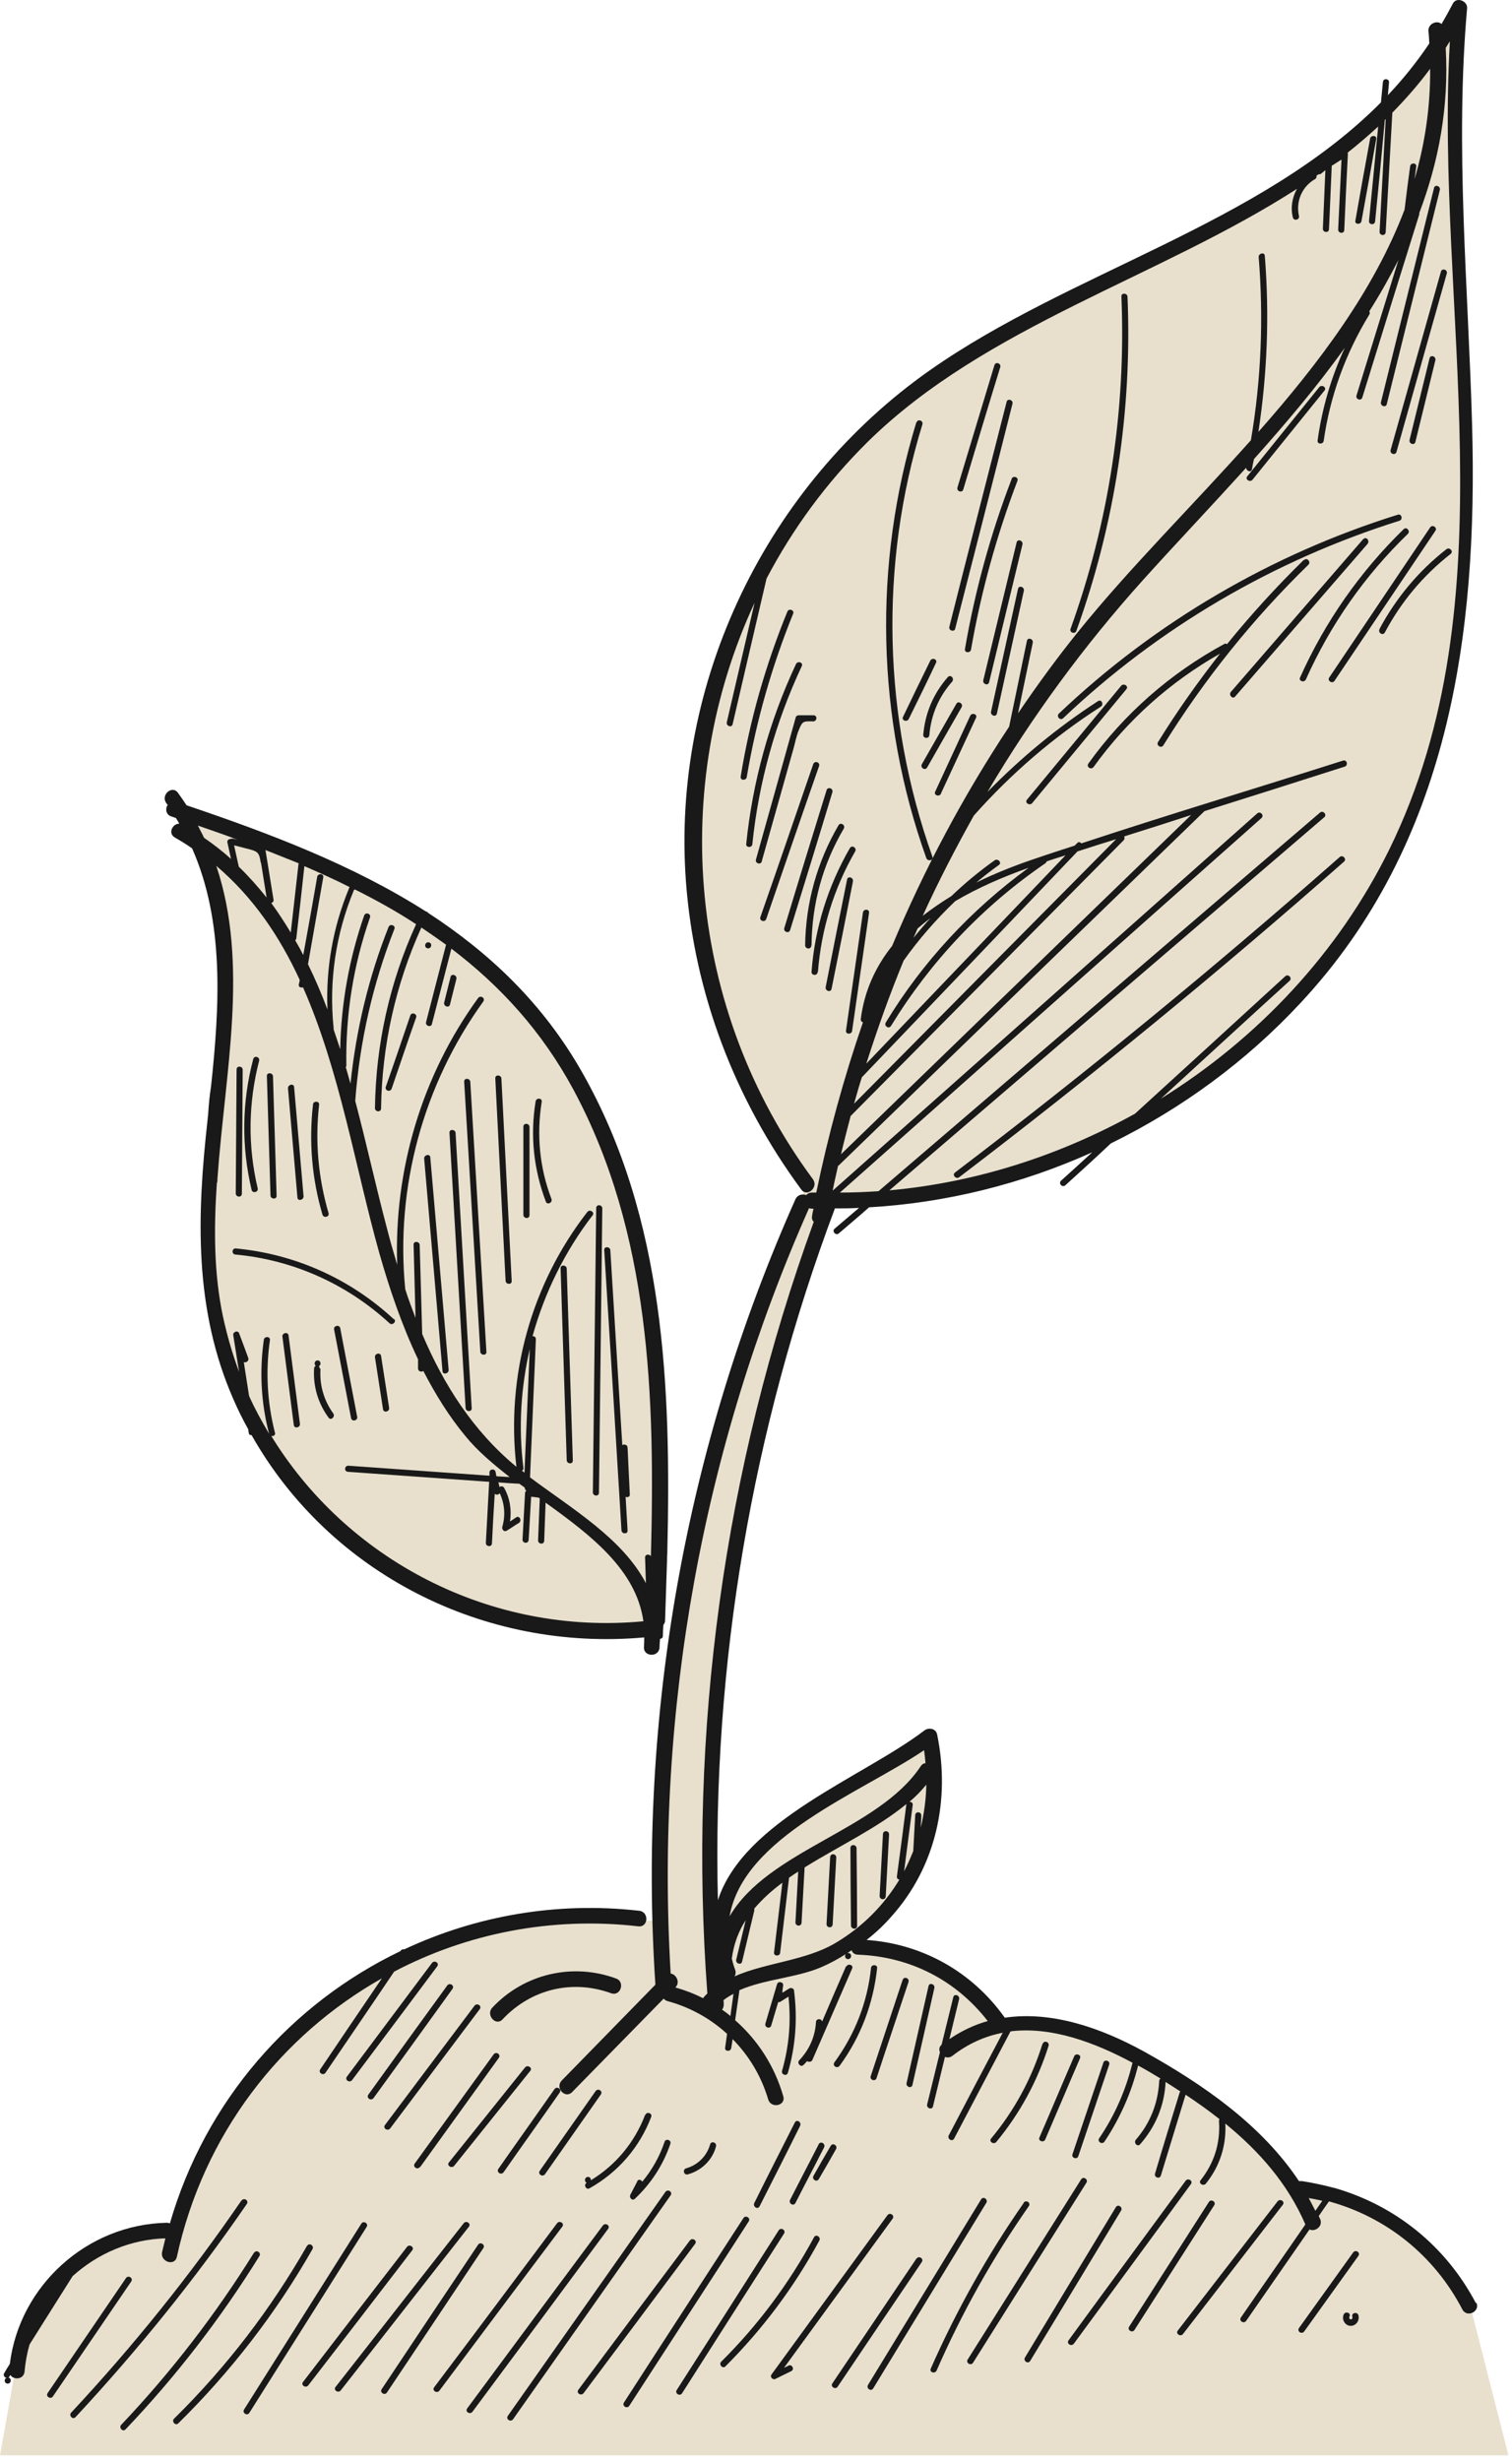 <svg width="212" height="345" viewBox="0 0 212 345" fill="none" xmlns="http://www.w3.org/2000/svg">
<path d="M93.115 213.815L91.341 227.56L82.474 228.447L71.389 227.117L62.964 224.013L55.426 220.466L47.445 213.815L38.577 204.947L33.7 196.522L31.04 187.655L29.266 179.23V168.145L30.153 156.617L31.483 145.532V131.787L28.823 121.145L25.719 114.051L33.7 116.268L48.332 122.475L60.304 129.126L74.049 141.541L82.474 153.513L88.681 168.589L91.785 189.428L93.115 213.815Z" fill="#E8E0CD"/>
<path d="M197.755 11.18L204.406 2.312V15.614V30.247L205.736 51.973V71.926L204.406 91.435L200.858 104.737L195.981 119.812L184.009 136.662L173.368 147.746L159.623 157.058L148.981 162.822L133.462 166.369L122.377 167.699L115.726 168.586L114.84 173.907L108.189 193.416L105.085 208.935L101.981 225.341L99.764 253.275V269.237L101.981 264.803L108.189 257.709L116.17 251.501L125.481 246.18L130.802 243.963V248.397V255.935L128.142 262.586L123.708 267.907L119.717 271.897L121.491 272.784L130.802 275.888L136.566 280.322L140.557 283.869H146.764L152.972 285.643L163.17 290.077L174.698 298.945L181.792 306.926L191.547 309.586L199.528 314.907L206.179 323.331L211.5 344.171H0L2.217 331.756L7.094 321.114L11.972 316.68L17.293 312.69H24.387L29.707 300.275L36.358 290.077L47 280.322L57.642 274.114L72.717 269.237H88.236H92.67V255.935L94.443 235.096L97.104 217.803L103.755 191.643L112.623 169.473V166.369L101.981 145.529L98.434 130.897L97.104 117.596L99.321 99.416L105.085 83.454L114.396 67.935L128.142 54.633L150.755 40.888L182.236 25.369L197.755 11.18Z" fill="#E8E0CD"/>
<path d="M23.469 112.882C23.157 113.427 23.274 114.206 24.014 114.439C24.248 114.517 24.443 114.595 24.677 114.673C24.832 114.946 24.988 115.179 25.144 115.452C24.17 115.452 23.508 116.815 24.521 117.399C25.339 117.866 26.157 118.373 26.936 118.918C31.495 129.238 30.794 141.077 29.586 152.332C29.391 153.539 29.274 154.786 29.196 156.032C29.196 156.304 29.118 156.577 29.118 156.85C27.599 170.363 27.17 183.487 32.742 196.183C33.365 197.624 34.067 199.026 34.807 200.35C34.807 200.506 34.846 200.701 34.885 200.857C34.885 201.09 35.08 201.168 35.275 201.168C46.262 220.601 67.926 231.545 90.33 229.52C90.33 229.948 90.33 230.376 90.291 230.844C90.174 232.246 92.356 232.362 92.473 230.96C92.473 230.532 92.512 230.104 92.551 229.714C92.746 229.714 92.94 229.597 92.94 229.325C92.94 228.819 92.979 228.273 93.018 227.767C93.135 227.611 93.252 227.417 93.252 227.144C93.33 224.379 93.447 221.536 93.525 218.732C93.525 218.42 93.525 218.07 93.564 217.758C93.564 217.681 93.564 217.642 93.564 217.603C94.109 194.587 93.252 170.792 81.641 150.346C76.147 140.649 68.627 133.561 60.016 127.953C59.938 127.836 59.822 127.758 59.705 127.758C49.574 121.294 37.924 116.854 26.157 112.882C25.767 112.297 25.378 111.713 24.949 111.129C24.131 110 22.495 111.441 23.313 112.57C23.391 112.687 23.469 112.804 23.547 112.882H23.469ZM37.768 201.051C37.963 201.48 38.703 201.324 38.547 200.818C37.456 196.534 37.223 192.211 37.846 187.849C37.924 187.304 37.067 187.265 36.989 187.81C36.366 192.25 36.599 196.651 37.729 200.973C36.716 199.26 35.742 197.507 34.924 195.677C34.69 194.08 34.417 192.523 34.184 190.926C34.456 191.082 34.963 190.77 34.807 190.342C34.378 189.173 33.95 188.005 33.521 186.876C33.326 186.408 32.625 186.72 32.703 187.148C32.976 188.862 33.248 190.575 33.521 192.289C32.586 189.796 31.846 187.226 31.261 184.539C29.976 178.464 29.976 172.194 30.404 165.846C30.443 165.768 30.482 165.651 30.482 165.534C30.482 165.456 30.482 165.378 30.482 165.301C31.534 150.385 34.963 135.158 30.326 121.371C35.508 125.772 39.21 131.263 42.015 137.339C42.015 137.572 41.937 137.767 41.898 138.001C41.82 138.351 42.21 138.507 42.483 138.39C47.665 150.112 49.847 163.782 53.198 175.699C54.639 180.761 56.354 185.785 58.614 190.536C58.614 190.965 58.614 191.393 58.614 191.822C58.614 192.25 59.12 192.367 59.354 192.172C61.029 195.404 62.939 198.52 65.276 201.324C66.952 203.388 69.134 205.218 71.472 207.049C70.848 207.01 70.225 206.971 69.601 206.932C69.562 206.737 69.523 206.542 69.484 206.309C69.368 205.841 68.666 205.88 68.627 206.387C68.627 206.542 68.627 206.698 68.627 206.854C62.042 206.387 55.458 205.919 48.834 205.452C48.288 205.452 48.21 206.27 48.795 206.309C55.38 206.776 61.965 207.243 68.588 207.711C68.432 210.554 68.277 213.436 68.121 216.279C68.121 216.824 68.978 216.902 68.978 216.317C69.095 214.02 69.212 211.722 69.368 209.385C69.562 209.58 69.913 209.541 70.069 209.308C70.77 210.826 70.887 212.462 70.419 214.059C70.342 214.37 70.692 214.799 71.043 214.565C71.627 214.214 72.173 213.825 72.757 213.475C73.225 213.163 72.835 212.384 72.368 212.696C72.095 212.89 71.783 213.085 71.51 213.28C71.744 211.644 71.51 210.047 70.692 208.568C70.536 208.295 70.225 208.295 70.03 208.451C69.991 208.217 69.952 208.022 69.874 207.789C70.848 207.867 71.822 207.944 72.835 207.983C73.069 208.178 73.342 208.334 73.576 208.529C73.576 208.529 73.576 208.529 73.576 208.568C73.576 208.762 73.692 208.879 73.809 208.957C73.77 208.957 73.731 209.035 73.692 209.074C73.653 209.113 73.615 209.191 73.615 209.308C73.498 211.488 73.381 213.63 73.264 215.811C73.264 216.356 74.082 216.434 74.121 215.85C74.238 213.825 74.355 211.8 74.472 209.814C74.822 209.814 75.173 209.892 75.524 209.931C75.563 209.931 75.641 210.009 75.68 210.047C75.602 211.995 75.524 213.981 75.446 215.928C75.446 216.473 76.303 216.551 76.303 215.967C76.381 214.176 76.42 212.423 76.498 210.632C82.888 215.227 89.2 220.056 90.213 227.261C68.822 229.286 48.522 218.654 37.846 200.973L37.768 201.051ZM74.277 189.095C74.043 194.859 73.77 200.662 73.537 206.426C73.42 206.348 73.303 206.231 73.186 206.153C73.342 206.075 73.42 205.919 73.381 205.725C72.679 200.117 73.03 194.509 74.277 189.095ZM49.769 124.682C52.73 126.162 55.614 127.758 58.341 129.55C54.639 137.65 52.691 146.413 52.574 155.331C52.574 155.876 53.431 155.954 53.431 155.37C53.548 146.607 55.458 138.001 59.081 130.017C60.25 130.796 61.419 131.614 62.549 132.432C62.549 132.432 62.51 132.509 62.51 132.548C61.575 136.131 60.679 139.675 59.744 143.258C59.588 143.803 60.445 144.076 60.562 143.531C61.458 140.026 62.393 136.482 63.289 132.977C70.108 138.156 75.991 144.543 80.433 152.799C91.187 172.856 91.849 195.833 91.265 218.148C91.07 217.797 90.447 217.836 90.447 218.304C90.486 219.511 90.525 220.718 90.564 221.925C87.291 215.655 80.199 211.488 74.316 207.088C74.589 200.623 74.861 194.197 75.134 187.732C75.134 187.421 74.9 187.265 74.666 187.304C76.342 181.229 79.186 175.426 83.083 170.363C83.433 169.935 82.693 169.429 82.342 169.896C74.472 180.021 70.926 192.912 72.407 205.608C66.328 200.584 62.198 194.08 59.198 186.992L58.847 174.53C58.847 173.985 57.951 173.907 57.99 174.491C58.068 177.918 58.185 181.307 58.263 184.734C57.757 183.41 57.25 182.086 56.821 180.722C55.419 166.43 59.354 152.021 67.77 140.376C68.082 139.909 67.38 139.442 67.03 139.909C59.159 150.735 55.224 163.976 55.691 177.295C55.185 175.582 54.678 173.868 54.25 172.155C52.73 166.43 51.405 160.355 49.808 154.318C50.431 146.023 52.263 137.923 55.302 130.212C55.497 129.706 54.678 129.433 54.483 129.939C51.678 136.988 49.925 144.387 49.145 151.904C48.912 151.125 48.717 150.346 48.483 149.606C48.522 149.528 48.561 149.45 48.561 149.333C48.444 142.246 49.535 135.313 51.873 128.615C52.068 128.07 51.25 127.797 51.055 128.342C48.951 134.418 47.821 140.688 47.704 147.075C47.392 146.14 47.081 145.205 46.769 144.271C46.769 144.193 46.808 144.115 46.769 144.037C46.106 137.455 47.081 130.913 49.613 124.799C49.613 124.799 49.613 124.799 49.613 124.76L49.769 124.682ZM49.029 124.331C49.029 124.331 48.951 124.409 48.951 124.487C46.691 129.939 45.678 135.664 45.912 141.506C45.093 139.325 44.197 137.222 43.184 135.158C43.886 131.108 44.626 127.018 45.327 122.968C45.405 122.423 44.548 122.384 44.47 122.929C43.846 126.59 43.184 130.212 42.522 133.873C42.171 133.172 41.782 132.471 41.392 131.809C41.47 131.731 41.548 131.653 41.548 131.497C41.937 128.148 42.327 124.76 42.678 121.41C44.821 122.345 46.925 123.28 48.99 124.331H49.029ZM41.859 121.06C41.509 124.292 41.119 127.525 40.768 130.718C39.911 129.316 39.015 127.914 38.041 126.59C38.236 126.512 38.392 126.356 38.353 126.123C37.963 123.786 37.612 121.488 37.223 119.152C38.781 119.775 40.34 120.398 41.898 121.021L41.859 121.06ZM36.599 120.943C36.872 122.579 37.106 124.175 37.379 125.811C36.171 124.292 34.885 122.851 33.482 121.488C33.248 120.476 33.054 119.502 32.82 118.49C33.56 118.684 34.34 118.879 35.08 119.074C36.288 119.385 36.366 119.736 36.56 120.943H36.599ZM33.326 117.711C33.132 117.672 32.898 117.594 32.703 117.555C32.547 117.555 32.43 117.555 32.352 117.594C32.08 117.594 31.807 117.789 31.885 118.1C32.041 118.879 32.236 119.619 32.391 120.398C31.222 119.346 29.976 118.373 28.612 117.438C28.339 116.854 28.027 116.309 27.755 115.725C29.625 116.387 31.495 117.01 33.326 117.711Z" fill="#191919"/>
<path d="M85.694 279.403C87.019 279.87 87.681 277.806 86.396 277.339C80.278 275.08 73.46 276.677 69.018 281.428C68.083 282.441 69.525 284.076 70.46 283.064C74.434 278.819 80.239 277.417 85.694 279.403Z" fill="#191919"/>
<path d="M206.951 322.868C202.743 314.845 195.651 309.159 187.157 306.706C187.08 306.706 187.041 306.667 186.963 306.667C185.521 306.277 184.04 305.966 182.56 305.732C182.404 305.732 182.248 305.732 182.131 305.732C176.871 297.826 168.689 292.18 160.429 287.584C154.35 284.235 147.454 281.859 140.869 282.833C140.869 282.833 140.869 282.755 140.83 282.755C136.271 276.368 129.297 272.474 121.504 271.929C122.751 270.955 123.92 269.864 124.972 268.657C131.245 261.686 133.271 252.262 131.401 243.149C131.245 242.292 130.232 242.097 129.609 242.565C121.037 249.107 104.282 255.144 100.659 266.359C99.841 233.335 105.412 200.427 117.062 169.388C118.192 169.388 119.322 169.388 120.452 169.31C119.322 170.284 118.153 171.258 117.023 172.231C116.595 172.582 117.179 173.244 117.608 172.893C119.011 171.686 120.452 170.479 121.855 169.233C132.687 168.609 143.285 165.961 153.142 161.522C151.701 162.846 150.259 164.17 148.779 165.494C148.35 165.883 148.934 166.507 149.363 166.156C151.506 164.209 153.649 162.262 155.753 160.275C165.689 155.407 174.767 148.748 182.365 140.57C203.171 118.255 207.224 89.007 206.405 59.605C205.86 40.093 203.99 20.621 205.704 1.149C205.782 0.137 204.223 -0.486 203.717 0.487C203.21 1.461 202.665 2.434 202.119 3.369C201.535 2.785 200.171 3.291 200.288 4.421C200.366 4.966 200.366 5.55 200.405 6.095C198.652 8.704 196.703 11.119 194.599 13.339C194.638 12.755 194.716 12.132 194.755 11.547C194.794 11.002 193.937 10.924 193.898 11.508C193.82 12.482 193.703 13.417 193.625 14.351C176.559 31.565 150.142 38.029 130.388 51.894C107.477 67.978 94.113 95.628 96.178 123.59C97.347 139.246 103.036 154.122 112.348 166.74C113.166 167.87 114.803 166.429 113.984 165.299C96.373 141.504 93.84 110.232 105.802 84.49C104.516 90.059 103.191 95.667 101.906 101.236C101.789 101.781 102.607 102.054 102.724 101.509C104.321 94.693 105.88 87.878 107.477 81.102C111.14 74.131 115.855 67.666 121.699 61.902C138.219 45.663 162.533 38.925 181.858 26.463C181.196 27.631 180.923 29.072 181.274 30.474C181.391 31.02 182.248 30.825 182.131 30.28C181.664 28.216 182.56 26.151 184.391 25.1C184.586 24.983 184.625 24.788 184.586 24.633C184.664 24.555 184.781 24.516 184.859 24.438C184.976 24.438 185.092 24.438 185.209 24.36C185.404 24.204 185.638 24.01 185.833 23.854C185.716 26.58 185.599 29.306 185.482 32.071C185.482 32.616 186.339 32.694 186.339 32.11C186.456 29.15 186.612 26.191 186.729 23.231C187.196 22.958 187.625 22.646 188.093 22.374C187.937 25.645 187.781 28.916 187.625 32.188C187.625 32.733 188.482 32.811 188.482 32.227C188.638 28.683 188.794 25.139 188.989 21.595C188.989 21.517 188.989 21.439 188.95 21.4C190.43 20.232 191.833 19.025 193.236 17.74C192.807 22.14 192.379 26.58 191.95 30.981C191.911 31.526 192.768 31.604 192.807 31.02C193.275 26.268 193.742 21.556 194.171 16.805C194.171 16.805 194.249 16.727 194.288 16.688C194.015 21.945 193.703 27.203 193.431 32.499C193.431 33.045 194.249 33.123 194.288 32.538C194.599 26.969 194.911 21.361 195.223 15.792C197.093 13.884 198.885 11.859 200.522 9.639C200.561 15.052 199.782 20.193 198.34 25.1C198.418 24.516 198.496 23.932 198.574 23.348C198.652 22.802 197.794 22.763 197.717 23.309C197.444 25.334 197.171 27.359 196.937 29.384C192.612 40.756 184.937 50.92 176.443 60.539C177.689 52.361 178.001 44.105 177.339 35.849C177.3 35.303 176.443 35.498 176.481 36.043C177.183 44.611 176.832 53.218 175.391 61.708C167.169 70.937 158.286 79.7 151.116 88.618C148.155 92.279 145.389 96.095 142.739 99.99C143.441 96.68 144.103 93.408 144.804 90.098C144.921 89.553 144.103 89.28 143.986 89.825C143.168 93.837 142.311 97.848 141.492 101.859C135.063 111.556 129.57 121.876 125.089 132.586C122.79 135.468 121.193 138.856 120.686 142.867C120.686 143.101 120.803 143.257 120.998 143.296C118.309 151.085 116.127 159.068 114.452 167.169C114.257 167.169 114.062 167.169 113.867 167.169C113.478 167.169 113.205 167.324 113.049 167.519C112.543 167.324 111.841 167.441 111.53 168.103C96.139 202.647 89.398 240.462 91.892 278.199C87.528 282.677 83.125 287.156 78.761 291.634C77.787 292.647 79.229 294.244 80.203 293.27C84.489 288.908 88.775 284.508 93.061 280.146C93.178 280.302 93.334 280.418 93.567 280.496C96.763 281.353 99.607 282.95 101.945 285.092C101.867 285.754 101.75 286.377 101.672 287.039C101.594 287.584 102.451 287.623 102.529 287.078C102.607 286.649 102.646 286.26 102.724 285.832C105.023 288.168 106.737 291.011 107.711 294.283C108.101 295.607 110.244 295.178 109.815 293.815C108.607 289.609 106.231 285.948 103.075 283.183C103.269 281.82 103.464 280.496 103.659 279.133C103.659 279.094 103.659 279.016 103.659 278.977C107.205 277.42 111.724 277.225 115.153 275.745C116.322 275.239 117.491 274.616 118.582 273.915C118.387 274.148 118.504 274.616 118.894 274.616C119.439 274.616 119.517 273.798 118.933 273.759C118.894 273.759 118.855 273.759 118.816 273.759C119.011 273.642 119.205 273.525 119.4 273.369C119.517 273.72 119.829 273.993 120.296 273.993C127.621 274.265 134.05 277.575 138.492 283.3C136.661 283.806 134.83 284.663 133.115 285.832L134.479 280.224C134.596 279.678 133.778 279.406 133.661 279.951C133.115 282.171 132.57 284.391 132.024 286.61C131.674 286.922 131.635 287.311 131.791 287.662C131.206 290.115 130.583 292.53 129.998 294.983C129.881 295.529 130.7 295.801 130.816 295.256C131.362 292.958 131.946 290.622 132.492 288.324C132.804 288.441 133.193 288.441 133.544 288.168C135.804 286.416 138.181 285.403 140.596 284.936C138.064 289.726 135.531 294.516 133.037 299.306C132.765 299.813 133.505 300.28 133.778 299.774C136.427 294.75 139.038 289.765 141.687 284.741C147.415 284.04 153.415 286.26 158.792 289.142C157.857 292.958 156.337 296.463 154.117 299.735C153.805 300.202 154.545 300.669 154.857 300.202C157.039 296.931 158.636 293.348 159.571 289.531C160.662 290.115 161.714 290.739 162.727 291.362C162.611 291.44 162.533 291.517 162.533 291.712C162.377 294.789 161.286 297.593 159.26 299.929C158.909 300.358 159.455 300.981 159.844 300.591C162.026 298.099 163.273 295.139 163.429 291.829C163.546 291.907 163.663 291.985 163.779 292.063C164.364 292.413 164.909 292.803 165.494 293.153C165.494 293.153 165.455 293.231 165.416 293.27C164.247 297.086 163.078 300.864 161.948 304.681C161.792 305.226 162.611 305.498 162.766 304.953C163.935 301.176 165.065 297.398 166.234 293.62C167.871 294.711 169.468 295.84 170.988 297.048C170.949 297.125 170.91 297.203 170.91 297.281C171.144 300.358 170.247 303.201 168.338 305.615C167.987 306.044 168.728 306.511 169.078 306.083C171.027 303.668 171.962 300.747 171.806 297.671C176.52 301.526 180.534 306.044 183.027 311.807C180.027 316.169 176.988 320.492 173.988 324.854C173.676 325.321 174.377 325.788 174.728 325.321C177.689 321.037 180.651 316.792 183.612 312.508C184.352 312.898 185.56 312.08 185.092 311.029C185.014 310.912 184.976 310.756 184.898 310.639C185.365 309.938 185.872 309.237 186.339 308.575C194.405 310.795 201.106 316.169 205.042 323.724C205.704 324.971 207.613 323.958 206.99 322.751L206.951 322.868ZM128.635 130.172C129.219 129.665 129.842 129.159 130.466 128.692C129.648 129.587 128.868 130.483 128.089 131.457C128.284 131.028 128.44 130.639 128.635 130.21V130.172ZM126.647 134.728C128.79 131.69 131.245 128.886 133.934 126.316C137.167 124.408 140.713 122.889 144.22 121.643C136.193 127.484 129.375 134.806 124.193 143.335C123.92 143.802 124.621 144.308 124.933 143.802C130.466 134.767 137.791 127.017 146.558 121.02C146.675 120.942 146.713 120.864 146.752 120.747C147.454 120.513 148.116 120.28 148.779 120.085C148.973 120.007 149.207 119.968 149.402 119.89C140.09 129.626 130.777 139.362 121.465 149.098C123.024 144.23 124.738 139.401 126.686 134.689L126.647 134.728ZM120.842 151.007C130.933 140.453 141.025 129.899 151.077 119.345C152.87 118.761 154.701 118.177 156.493 117.631C144.259 129.977 131.985 142.361 119.751 154.706C120.102 153.46 120.452 152.214 120.842 151.007ZM119.283 156.42C132.024 143.568 144.804 130.678 157.545 117.787C157.701 117.631 157.701 117.398 157.623 117.242C160.74 116.268 163.896 115.256 167.013 114.243C150.649 130.094 134.284 145.944 117.92 161.794C118.348 159.964 118.816 158.172 119.283 156.381V156.42ZM117.53 163.43C134.635 146.84 151.779 130.288 168.884 113.698C175.429 111.634 181.975 109.57 188.521 107.467C189.067 107.311 188.872 106.454 188.326 106.61C176.092 110.505 163.779 114.204 151.623 118.216C151.467 118.06 151.233 117.943 151.038 118.177C150.922 118.294 150.805 118.41 150.688 118.527C148.779 119.15 146.83 119.773 144.921 120.435C142.272 121.331 139.505 122.422 136.895 123.707C137.908 122.85 138.96 122.032 140.051 121.253C140.518 120.942 139.934 120.28 139.466 120.591C137.323 122.11 135.297 123.785 133.388 125.615C131.985 126.472 130.622 127.406 129.375 128.38C131.557 123.59 133.972 118.917 136.544 114.321C141.765 108.441 147.727 103.3 154.35 99.055C154.818 98.743 154.428 97.965 153.961 98.276C148.311 101.937 143.129 106.221 138.453 111.011C144.687 100.457 151.974 90.526 160.234 81.335C164.87 76.195 169.858 70.937 174.728 65.563C174.728 66.03 175.429 66.303 175.546 65.758C175.624 65.29 175.702 64.823 175.819 64.356C180.3 59.332 184.703 54.152 188.56 48.739C186.651 52.867 185.365 57.229 184.742 61.746C184.664 62.292 185.521 62.331 185.599 61.785C186.495 55.477 188.677 49.518 191.989 44.105C192.106 43.91 192.067 43.754 191.989 43.638C193.47 41.301 194.833 38.886 196.08 36.433C194.132 42.742 192.145 49.09 190.197 55.438C190.041 55.983 190.859 56.255 191.015 55.71C193.664 47.142 196.314 38.614 199.002 30.046C199.002 29.968 199.002 29.89 199.002 29.851C201.73 22.646 203.171 14.975 202.704 6.718C202.899 6.407 203.093 6.095 203.288 5.784C201.145 43.326 212.016 83.984 194.794 119.072C187.664 133.56 176.326 145.593 162.766 154.005C168.767 148.514 174.767 142.984 180.806 137.493C181.235 137.104 180.651 136.48 180.222 136.831C173.209 143.257 166.195 149.683 159.143 156.108C148.545 161.989 136.817 165.767 124.699 166.857C145.038 149.41 165.338 132.002 185.677 114.555C186.105 114.204 185.521 113.542 185.092 113.893C164.442 131.574 143.83 149.293 123.18 166.974C121.387 167.091 119.556 167.169 117.764 167.169C137.479 149.683 157.156 132.158 176.871 114.672C177.3 114.282 176.715 113.659 176.287 114.01C156.454 131.651 136.622 149.254 116.751 166.896C116.984 165.689 117.257 164.52 117.53 163.313V163.43ZM98.594 280.107C97.386 279.484 96.061 278.977 94.697 278.588C95.438 277.848 94.775 276.719 94.035 276.641C91.853 239.838 98.477 203.075 113.439 169.349C113.556 169.388 113.673 169.427 113.789 169.427C113.867 169.427 113.945 169.427 114.062 169.427C113.984 169.778 113.906 170.089 113.867 170.44C113.789 170.829 113.906 171.102 114.101 171.258C101.516 205.879 96.451 242.72 99.178 279.445C98.944 279.639 98.75 279.873 98.555 280.107H98.594ZM129.102 256.156C129.102 255.611 129.18 255.066 129.18 254.481C129.18 253.936 128.362 253.858 128.323 254.443C128.245 256.117 128.128 257.792 128.05 259.466C127.66 260.44 127.232 261.414 126.764 262.309C127.154 259.194 127.582 256.078 127.972 253.002C128.011 252.69 127.738 252.534 127.505 252.573C128.401 251.833 129.18 251.015 129.881 250.159C129.842 252.223 129.57 254.209 129.102 256.156ZM129.57 245.33C129.648 245.953 129.725 246.576 129.764 247.16C129.492 247.16 129.258 247.316 129.063 247.627C123.102 256.546 107.75 259.311 102.295 268.618C104.243 257.441 120.686 251.327 129.57 245.33ZM102.373 282.56C102.023 282.249 101.633 281.976 101.243 281.703C101.399 281.509 101.477 281.236 101.477 280.964C101.477 280.769 101.477 280.574 101.438 280.379C101.867 280.029 102.334 279.756 102.841 279.484C102.685 280.535 102.568 281.548 102.412 282.599L102.373 282.56ZM117.14 272.357C112.932 274.849 107.438 275.083 102.997 277.03C103.152 276.758 103.191 276.446 103.075 276.096C102.88 275.589 102.724 275.044 102.607 274.538C102.88 272.513 103.542 270.721 104.555 269.163C104.127 270.994 103.659 272.863 103.23 274.694C103.114 275.239 103.932 275.511 104.049 274.966C104.633 272.591 105.179 270.176 105.763 267.8C105.763 267.684 105.763 267.606 105.763 267.528C106.893 266.204 108.218 264.996 109.698 263.906C109.309 267.177 108.919 270.41 108.529 273.681C108.451 274.226 109.348 274.265 109.387 273.72C109.815 270.215 110.205 266.71 110.633 263.205C111.062 262.893 111.491 262.621 111.919 262.348C111.802 264.724 111.646 267.099 111.53 269.475C111.53 270.02 112.348 270.098 112.387 269.514C112.543 266.944 112.66 264.334 112.815 261.764C117.569 258.804 123.024 256.234 127.076 252.885C127.076 252.885 127.076 252.885 127.076 252.963C126.647 256.312 126.219 259.661 125.751 263.049C125.751 263.322 125.907 263.439 126.102 263.478C123.959 267.022 120.959 270.098 117.14 272.357ZM184.43 309.899C184.118 309.276 183.807 308.692 183.495 308.108C184.118 308.225 184.781 308.341 185.404 308.497C185.092 308.964 184.742 309.432 184.43 309.899Z" fill="#191919"/>
<path d="M128.475 59.215C122.397 79.116 122.865 100.652 129.878 120.28C130.073 120.786 130.93 120.63 130.735 120.085C123.8 100.613 123.254 79.233 129.332 59.488C129.488 58.943 128.67 58.67 128.514 59.215H128.475Z" fill="#191919"/>
<path d="M150.922 88.423C156.338 73.43 158.754 57.54 158.091 41.612C158.091 41.067 157.195 40.989 157.234 41.573C157.897 57.423 155.481 73.235 150.104 88.15C149.909 88.657 150.727 88.968 150.922 88.423Z" fill="#191919"/>
<path d="M196.001 72.144C178.272 77.674 161.947 87.215 148.466 100.028C148.076 100.417 148.621 101.04 149.05 100.69C162.414 87.994 178.584 78.531 196.196 73.001C196.741 72.845 196.546 71.988 196.001 72.144Z" fill="#191919"/>
<path d="M55.224 184.928C49.107 179.242 41.353 175.776 33.054 174.997C32.508 174.958 32.43 175.815 33.015 175.854C41.08 176.594 48.639 179.982 54.6 185.473C54.99 185.863 55.653 185.279 55.263 184.889L55.224 184.928Z" fill="#191919"/>
<path d="M134.476 165.026C152.984 150.928 170.985 136.168 188.441 120.785C188.869 120.434 188.285 119.772 187.856 120.123C170.401 135.506 152.439 150.266 133.892 164.363C133.463 164.714 134.048 165.337 134.476 165.026Z" fill="#191919"/>
<path d="M157.195 96.135C152.792 101.47 148.389 106.766 143.987 112.102C143.636 112.53 144.376 112.997 144.727 112.569C149.13 107.234 153.533 101.937 157.935 96.602C158.286 96.174 157.546 95.706 157.195 96.135Z" fill="#191919"/>
<path d="M182.794 78.493C178.976 82.232 175.391 86.166 172.04 90.294C171.923 90.216 171.767 90.177 171.612 90.294C164.092 94.383 157.585 100.069 152.597 107.04C152.286 107.507 152.987 107.974 153.338 107.507C158.052 100.964 164.053 95.59 171.066 91.618C167.949 95.59 165.027 99.718 162.377 104.002C162.066 104.469 162.806 104.976 163.118 104.469C168.845 95.24 175.664 86.75 183.456 79.156C183.846 78.766 183.262 78.104 182.872 78.493H182.794Z" fill="#191919"/>
<path d="M191.166 75.533C184.971 82.699 178.776 89.826 172.581 96.992C172.23 97.42 172.815 98.043 173.165 97.654C179.36 90.527 185.556 83.361 191.751 76.234C192.101 75.806 191.556 75.144 191.166 75.572V75.533Z" fill="#191919"/>
<path d="M196.817 74.169C190.7 80.128 185.79 87.138 182.284 94.966C182.05 95.472 182.868 95.744 183.102 95.238C186.531 87.566 191.362 80.673 197.402 74.831C197.791 74.442 197.207 73.78 196.817 74.169Z" fill="#191919"/>
<path d="M200.52 73.936C195.805 80.946 191.09 87.956 186.376 94.966C186.064 95.433 186.804 95.9 187.116 95.433C191.831 88.423 196.545 81.413 201.26 74.403C201.572 73.936 200.831 73.468 200.52 73.936Z" fill="#191919"/>
<path d="M193.43 88.187C193.158 88.694 193.898 89.161 194.171 88.655C196.47 84.332 199.548 80.671 203.405 77.633C203.834 77.283 203.249 76.66 202.821 76.971C198.924 80.009 195.768 83.787 193.43 88.148V88.187Z" fill="#191919"/>
<path d="M175.621 67.24C178.972 63.073 182.362 58.906 185.713 54.739C186.064 54.31 185.323 53.843 184.973 54.271C181.622 58.438 178.232 62.605 174.881 66.772C174.53 67.201 175.271 67.668 175.621 67.24Z" fill="#191919"/>
<path d="M194.443 56.647C196.937 46.638 199.391 36.629 201.885 26.621C202.002 26.075 201.184 25.803 201.067 26.348C198.573 36.357 196.118 46.365 193.625 56.374C193.508 56.919 194.326 57.192 194.443 56.647Z" fill="#191919"/>
<path d="M195.803 63.345C198.141 55.011 200.517 46.677 202.855 38.343C203.011 37.798 202.193 37.525 202.037 38.071C199.699 46.405 197.322 54.739 194.984 63.073C194.829 63.618 195.647 63.891 195.803 63.345Z" fill="#191919"/>
<path d="M200.442 50.219C199.507 54.036 198.572 57.852 197.636 61.669C197.52 62.214 198.338 62.486 198.455 61.941C199.39 58.125 200.325 54.308 201.26 50.492C201.377 49.947 200.559 49.674 200.442 50.219Z" fill="#191919"/>
<path d="M60.019 132.939C60.564 132.939 60.642 132.121 60.058 132.082C59.512 132.082 59.434 132.9 60.019 132.939Z" fill="#191919"/>
<path d="M54.914 152.602C56.044 149.292 57.174 145.943 58.343 142.632C58.538 142.087 57.681 141.814 57.525 142.36C56.395 145.67 55.265 149.019 54.096 152.329C53.901 152.875 54.72 153.147 54.914 152.602Z" fill="#191919"/>
<path d="M63.095 140.801C63.407 139.594 63.68 138.426 63.991 137.218C64.108 136.673 63.29 136.4 63.173 136.946C62.861 138.153 62.589 139.321 62.277 140.529C62.16 141.074 62.978 141.346 63.095 140.801Z" fill="#191919"/>
<path d="M59.474 162.417C60.331 172.348 61.188 182.279 62.045 192.21C62.084 192.755 62.942 192.56 62.903 192.015C62.045 182.084 61.188 172.154 60.331 162.223C60.292 161.678 59.435 161.872 59.474 162.417Z" fill="#191919"/>
<path d="M63.021 158.796C63.761 171.647 64.54 184.499 65.281 197.351C65.281 197.896 66.177 197.974 66.138 197.39C65.397 184.538 64.618 171.686 63.878 158.835C63.878 158.29 62.982 158.212 63.021 158.796Z" fill="#191919"/>
<path d="M65.083 151.632C65.824 164.25 66.603 176.829 67.343 189.447C67.343 189.992 68.239 190.07 68.2 189.486C67.46 176.868 66.681 164.25 65.941 151.671C65.941 151.125 65.044 151.048 65.083 151.632Z" fill="#191919"/>
<path d="M71.745 179.553C71.278 170.09 70.771 160.665 70.304 151.202C70.304 150.657 69.408 150.579 69.447 151.163C69.914 160.626 70.421 170.051 70.888 179.514C70.888 180.06 71.784 180.137 71.745 179.553Z" fill="#191919"/>
<path d="M74.24 170.286C74.24 166.197 74.24 162.068 74.24 157.979C74.24 157.434 73.383 157.356 73.383 157.94C73.383 162.068 73.383 166.158 73.383 170.286C73.383 170.831 74.24 170.909 74.24 170.325V170.286Z" fill="#191919"/>
<path d="M77.32 168.063C75.644 163.663 75.216 159.067 75.956 154.433C76.034 153.888 75.177 153.849 75.099 154.394C74.319 159.184 74.826 163.935 76.54 168.453C76.735 168.959 77.514 168.57 77.32 168.063Z" fill="#191919"/>
<path d="M78.603 177.804C78.876 186.761 79.187 195.718 79.46 204.675C79.46 205.22 80.356 205.298 80.317 204.714C80.044 195.757 79.733 186.8 79.46 177.843C79.46 177.297 78.564 177.219 78.603 177.804Z" fill="#191919"/>
<path d="M83.982 209.229C84.138 195.949 84.294 182.669 84.45 169.389C84.45 168.844 83.593 168.766 83.593 169.35C83.437 182.63 83.281 195.91 83.125 209.19C83.125 209.736 83.982 209.814 83.982 209.229Z" fill="#191919"/>
<path d="M87.993 214.528C87.915 212.97 87.798 211.374 87.72 209.816C87.993 209.933 88.344 209.816 88.305 209.465C88.188 207.284 88.11 205.104 87.993 202.923C87.993 202.533 87.525 202.377 87.253 202.572C86.707 193.459 86.123 184.385 85.577 175.272C85.577 174.727 84.681 174.649 84.72 175.233C85.538 188.319 86.356 201.404 87.136 214.489C87.136 215.034 88.032 215.112 87.993 214.528Z" fill="#191919"/>
<path d="M116.397 260.323C116.241 263.439 116.046 266.593 115.891 269.709C115.891 270.254 116.709 270.332 116.748 269.748C116.904 266.632 117.098 263.478 117.254 260.362C117.254 259.817 116.436 259.739 116.397 260.323Z" fill="#191919"/>
<path d="M119.242 259.038C119.242 262.66 119.281 266.282 119.32 269.903C119.32 270.449 120.177 270.527 120.177 269.942C120.177 266.321 120.138 262.699 120.099 259.077C120.099 258.532 119.242 258.454 119.242 259.038Z" fill="#191919"/>
<path d="M124.189 265.812C124.345 262.93 124.501 260.049 124.657 257.128C124.657 256.582 123.839 256.505 123.8 257.089C123.644 259.971 123.488 262.853 123.332 265.773C123.332 266.319 124.15 266.396 124.189 265.812Z" fill="#191919"/>
<path d="M110.395 85.739C107.355 93.177 105.135 100.927 103.849 108.871C103.771 109.417 104.628 109.456 104.706 108.91C106.031 101.044 108.213 93.41 111.213 86.011C111.408 85.505 110.589 85.232 110.395 85.739Z" fill="#191919"/>
<path d="M105.487 118.33C106.383 109.645 108.721 101.272 112.422 93.367C112.656 92.86 111.838 92.588 111.604 93.094C107.864 101.078 105.526 109.567 104.63 118.291C104.552 118.836 105.448 118.875 105.487 118.33Z" fill="#191919"/>
<path d="M106.814 120.707C107.827 117.125 108.841 113.503 109.854 109.92C110.321 108.245 110.789 106.61 111.256 104.935C111.49 104.117 111.646 103.221 111.958 102.443C112.503 101.08 112.581 101.08 114.023 101.118C114.568 101.118 114.646 100.262 114.062 100.262C113.36 100.262 112.698 100.262 111.997 100.262C111.802 100.262 111.607 100.379 111.568 100.573C109.698 107.233 107.866 113.853 105.996 120.474C105.84 121.019 106.659 121.292 106.814 120.746V120.707Z" fill="#191919"/>
<path d="M107.438 128.809C109.893 121.683 112.347 114.517 114.841 107.39C115.036 106.845 114.217 106.572 114.023 107.118C111.568 114.244 109.113 121.41 106.62 128.537C106.425 129.082 107.243 129.355 107.438 128.809Z" fill="#191919"/>
<path d="M110.787 130.363C112.774 123.937 114.761 117.511 116.71 111.046C116.865 110.501 116.047 110.229 115.891 110.774C113.904 117.2 111.917 123.625 109.969 130.09C109.813 130.635 110.631 130.908 110.787 130.363Z" fill="#191919"/>
<path d="M113.787 132.546C113.826 126.744 115.345 121.174 118.307 116.151C118.579 115.683 117.878 115.177 117.566 115.683C114.566 120.824 112.969 126.549 112.891 132.507C112.891 133.052 113.748 133.13 113.748 132.546H113.787Z" fill="#191919"/>
<path d="M114.683 136.248C115.15 130.25 116.904 124.565 119.904 119.346C120.176 118.879 119.475 118.372 119.163 118.879C116.085 124.214 114.254 130.056 113.786 136.209C113.747 136.754 114.605 136.832 114.644 136.248H114.683Z" fill="#191919"/>
<path d="M118.773 123.278C117.76 128.301 116.747 133.325 115.773 138.349C115.656 138.894 116.474 139.167 116.591 138.622C117.604 133.598 118.617 128.574 119.592 123.55C119.708 123.005 118.89 122.732 118.773 123.278Z" fill="#191919"/>
<path d="M119.475 144.5C120.255 138.97 121.073 133.479 121.852 127.948C121.93 127.403 121.073 127.364 120.995 127.909C120.216 133.44 119.398 138.931 118.618 144.461C118.54 145.006 119.398 145.045 119.475 144.5Z" fill="#191919"/>
<path d="M135.064 68.604C136.779 62.879 138.493 57.154 140.247 51.468C140.402 50.923 139.584 50.65 139.428 51.196L134.246 68.331C134.09 68.876 134.909 69.149 135.064 68.604Z" fill="#191919"/>
<path d="M133.931 88.115C136.619 77.6 139.308 67.124 141.957 56.609C142.113 56.064 141.256 55.791 141.139 56.336C138.451 66.851 135.762 77.327 133.113 87.842C132.957 88.387 133.814 88.66 133.931 88.115Z" fill="#191919"/>
<path d="M141.84 67.16C138.879 74.871 136.697 82.855 135.294 90.994C135.216 91.539 136.073 91.578 136.151 91.033C137.554 82.972 139.736 75.066 142.658 67.394C142.853 66.888 142.035 66.615 141.84 67.121V67.16Z" fill="#191919"/>
<path d="M142.542 76.039C140.984 82.465 139.425 88.93 137.867 95.356C137.75 95.901 138.568 96.174 138.685 95.628C140.244 89.203 141.802 82.738 143.361 76.312C143.478 75.767 142.659 75.494 142.542 76.039Z" fill="#191919"/>
<path d="M142.736 82.543C141.489 88.268 140.204 94.032 138.957 99.757C138.84 100.302 139.658 100.574 139.775 100.029C141.022 94.304 142.308 88.58 143.554 82.816C143.671 82.271 142.853 81.998 142.736 82.543Z" fill="#191919"/>
<path d="M190.895 30.98C191.596 27.163 192.298 23.308 192.96 19.491C193.077 18.946 192.181 18.907 192.103 19.453C191.402 23.269 190.7 27.125 190.038 30.941C189.921 31.486 190.817 31.525 190.895 30.98Z" fill="#191919"/>
<path d="M33.912 167.325C33.951 161.522 33.99 155.72 34.029 149.956C34.029 149.411 33.172 149.333 33.172 149.917C33.133 155.72 33.094 161.522 33.055 167.286C33.055 167.831 33.912 167.909 33.912 167.325Z" fill="#191919"/>
<path d="M36.133 166.586C34.73 160.666 34.808 154.591 36.328 148.71C36.484 148.165 35.665 147.893 35.51 148.438C33.912 154.474 33.834 160.705 35.276 166.781C35.393 167.326 36.25 167.131 36.133 166.586Z" fill="#191919"/>
<path d="M38.783 167.596C38.627 162.027 38.432 156.458 38.276 150.889C38.276 150.344 37.38 150.266 37.419 150.85C37.575 156.42 37.77 161.989 37.926 167.558C37.926 168.103 38.822 168.181 38.783 167.596Z" fill="#191919"/>
<path d="M42.562 167.676C42.133 162.575 41.666 157.473 41.237 152.371C41.198 151.826 40.341 152.021 40.38 152.566C40.809 157.668 41.276 162.769 41.705 167.871C41.744 168.416 42.601 168.221 42.562 167.676Z" fill="#191919"/>
<path d="M46.067 170.051C44.625 165.105 44.157 160.003 44.742 154.863C44.82 154.317 43.924 154.278 43.885 154.824C43.3 160.042 43.729 165.222 45.209 170.245C45.365 170.791 46.223 170.596 46.067 170.051Z" fill="#191919"/>
<path d="M39.599 187.378C40.144 191.507 40.651 195.635 41.196 199.763C41.274 200.308 42.131 200.113 42.053 199.568C41.508 195.44 41.001 191.312 40.456 187.184C40.378 186.638 39.521 186.833 39.599 187.378Z" fill="#191919"/>
<path d="M44.859 191.86C44.859 191.86 44.781 191.587 44.703 191.509C45.054 191.353 45.015 190.73 44.547 190.691C44.08 190.691 44.002 191.237 44.275 191.47C44.158 191.509 44.041 191.626 44.041 191.821C43.885 194.313 44.586 196.689 46.067 198.714C46.379 199.181 47.041 198.597 46.729 198.13C45.405 196.299 44.781 194.119 44.937 191.86H44.859Z" fill="#191919"/>
<path d="M50.081 198.595C49.302 194.467 48.483 190.339 47.704 186.172C47.587 185.627 46.73 185.821 46.847 186.367C47.626 190.495 48.444 194.662 49.224 198.79C49.34 199.335 50.198 199.14 50.081 198.595Z" fill="#191919"/>
<path d="M52.575 190.261C52.965 192.676 53.316 195.129 53.705 197.544C53.783 198.089 54.64 197.894 54.562 197.349C54.173 194.935 53.822 192.481 53.432 190.067C53.355 189.521 52.497 189.716 52.575 190.261Z" fill="#191919"/>
<path d="M1.104 333.266C0.559 333.266 0.481 334.083 1.066 334.122C1.611 334.122 1.689 333.305 1.104 333.266Z" fill="#191919"/>
<path d="M23.197 313.716C23.041 314.378 22.886 315.001 22.73 315.663C22.418 317.026 24.483 317.727 24.795 316.364C28.535 299.19 39.289 285.364 53.55 277.303C50.666 281.548 47.783 285.793 44.9 290.077C44.588 290.544 45.328 291.011 45.64 290.544C48.835 285.832 52.069 281.119 55.264 276.368C65.433 271.033 77.278 268.618 89.513 270.02C90.915 270.176 91.032 267.995 89.63 267.839C77.98 266.515 66.641 268.579 56.667 273.253C56.511 273.214 56.316 273.253 56.199 273.408C56.199 273.408 56.199 273.447 56.16 273.486C40.809 280.847 28.808 294.438 23.821 311.652C23.704 311.613 23.548 311.574 23.353 311.574C12.21 311.807 2.741 320.375 1.378 331.357C1.105 331.786 0.832 332.214 0.598 332.643C0.287 333.11 1.027 333.616 1.339 333.11C1.339 333.032 1.417 332.993 1.456 332.915C1.923 333.655 3.365 333.538 3.443 332.409C3.56 331.124 3.793 329.839 4.144 328.631C6.17 325.438 8.157 322.245 10.184 319.051C13.729 315.858 18.327 313.872 23.275 313.755L23.197 313.716Z" fill="#191919"/>
<path d="M17.664 319.326C14.002 324.701 10.339 330.075 6.677 335.449C6.365 335.917 7.105 336.384 7.417 335.917C11.079 330.542 14.742 325.168 18.405 319.794C18.716 319.326 17.976 318.859 17.664 319.326Z" fill="#191919"/>
<path d="M33.872 308.42C26.664 318.935 18.677 328.866 9.988 338.174C9.598 338.563 10.183 339.225 10.572 338.836C19.3 329.45 27.366 319.48 34.613 308.927C34.924 308.459 34.223 307.992 33.872 308.459V308.42Z" fill="#191919"/>
<path d="M35.628 315.742C30.251 324.388 24.017 332.488 17.003 339.887C16.614 340.277 17.198 340.939 17.588 340.55C24.679 333.111 30.952 324.972 36.368 316.248C36.68 315.781 35.94 315.275 35.628 315.781V315.742Z" fill="#191919"/>
<path d="M43.069 314.769C37.965 323.688 31.731 331.827 24.406 339.032C24.016 339.421 24.601 340.083 24.99 339.694C32.354 332.45 38.705 324.233 43.81 315.276C44.082 314.808 43.381 314.302 43.069 314.808V314.769Z" fill="#191919"/>
<path d="M50.666 311.69C45.172 320.374 39.717 329.059 34.224 337.743C33.912 338.211 34.652 338.717 34.964 338.211C40.458 329.526 45.913 320.842 51.406 312.157C51.718 311.69 50.978 311.222 50.666 311.69Z" fill="#191919"/>
<path d="M57.059 314.964C52.188 321.273 47.318 327.582 42.486 333.891C42.136 334.319 42.876 334.826 43.227 334.358C48.097 328.049 52.968 321.74 57.799 315.431C58.15 315.003 57.41 314.497 57.059 314.964Z" fill="#191919"/>
<path d="M65.007 311.652C59.007 319.285 53.045 326.957 47.045 334.59C46.694 335.018 47.435 335.524 47.785 335.057C53.786 327.424 59.747 319.752 65.748 312.119C66.098 311.69 65.358 311.184 65.007 311.652Z" fill="#191919"/>
<path d="M67.033 314.651C62.513 321.388 58.032 328.125 53.513 334.902C53.201 335.369 53.941 335.836 54.253 335.369C58.773 328.632 63.253 321.894 67.773 315.118C68.085 314.651 67.344 314.183 67.033 314.651Z" fill="#191919"/>
<path d="M78.099 311.651C72.371 319.323 66.644 326.995 60.877 334.628C60.526 335.095 61.267 335.562 61.617 335.095C67.345 327.423 73.073 319.79 78.839 312.118C79.19 311.651 78.45 311.183 78.099 311.651Z" fill="#191919"/>
<path d="M84.524 311.963C78.173 320.492 71.822 329.06 65.51 337.588C65.159 338.056 65.9 338.523 66.25 338.056C72.601 329.527 78.952 320.959 85.264 312.43C85.615 311.963 84.875 311.496 84.524 311.963Z" fill="#191919"/>
<path d="M93.295 307.252C85.931 317.728 78.567 328.165 71.203 338.641C70.891 339.109 71.593 339.576 71.943 339.109C79.307 328.633 86.671 318.195 94.035 307.719C94.347 307.252 93.646 306.785 93.295 307.252Z" fill="#191919"/>
<path d="M96.72 314.065C91.499 321.036 86.278 328.007 81.096 334.978C80.745 335.445 81.486 335.912 81.836 335.445C87.057 328.474 92.278 321.503 97.46 314.532C97.811 314.065 97.071 313.597 96.72 314.065Z" fill="#191919"/>
<path d="M104.239 310.912C98.668 319.519 93.057 328.126 87.485 336.771C87.174 337.239 87.914 337.706 88.225 337.239C93.797 328.632 99.408 320.025 104.98 311.38C105.291 310.912 104.551 310.445 104.239 310.912Z" fill="#191919"/>
<path d="M109.187 312.623C104.434 320.101 99.641 327.578 94.888 335.016C94.576 335.484 95.316 335.951 95.628 335.484C100.381 328.006 105.174 320.529 109.927 313.091C110.239 312.623 109.499 312.156 109.187 312.623Z" fill="#191919"/>
<path d="M114.138 313.597C110.671 320.023 106.307 325.904 101.125 331.044C100.735 331.434 101.319 332.096 101.709 331.706C106.93 326.488 111.372 320.568 114.879 314.065C115.151 313.597 114.411 313.091 114.138 313.597Z" fill="#191919"/>
<path d="M110.591 331.591C110.358 331.707 110.163 331.785 109.929 331.902C114.994 324.931 120.098 317.96 125.164 310.989C125.475 310.522 124.774 310.054 124.423 310.522C119.007 317.96 113.591 325.398 108.176 332.837C107.903 333.187 108.37 333.655 108.721 333.46C109.461 333.109 110.202 332.72 110.942 332.369C111.448 332.136 111.059 331.357 110.552 331.591H110.591Z" fill="#191919"/>
<path d="M128.514 316.561C124.578 322.403 120.643 328.244 116.708 334.086C116.396 334.553 117.136 335.02 117.448 334.553C121.383 328.711 125.319 322.87 129.254 317.067C129.566 316.6 128.825 316.132 128.514 316.6V316.561Z" fill="#191919"/>
<path d="M137.557 308.301C132.257 316.985 126.997 325.631 121.698 334.315C121.426 334.783 122.127 335.289 122.439 334.783C127.738 326.098 132.998 317.452 138.297 308.768C138.57 308.301 137.868 307.794 137.557 308.301Z" fill="#191919"/>
<path d="M143.555 308.768C138.451 316.089 134.087 323.878 130.503 332.018C130.269 332.524 131.087 332.796 131.321 332.29C134.866 324.19 139.191 316.479 144.257 309.235C144.568 308.768 143.867 308.3 143.516 308.768H143.555Z" fill="#191919"/>
<path d="M151.581 305.5C146.282 313.912 140.983 322.324 135.684 330.736C135.373 331.203 136.113 331.67 136.425 331.203C141.724 322.791 147.023 314.379 152.322 305.967C152.633 305.5 151.893 304.993 151.581 305.5Z" fill="#191919"/>
<path d="M156.451 309.394C152.204 316.404 147.957 323.414 143.71 330.463C143.437 330.93 144.139 331.437 144.45 330.93C148.697 323.92 152.944 316.911 157.191 309.862C157.464 309.394 156.763 308.888 156.451 309.394Z" fill="#191919"/>
<path d="M166.234 305.694C160.779 313.132 155.285 320.57 149.83 328.048C149.48 328.515 150.22 328.982 150.571 328.515C156.025 321.077 161.519 313.638 166.974 306.161C167.325 305.694 166.585 305.226 166.234 305.694Z" fill="#191919"/>
<path d="M169.504 308.651C165.763 314.492 162.062 320.295 158.321 326.137C158.009 326.604 158.75 327.071 159.061 326.604C162.802 320.762 166.503 314.96 170.244 309.118C170.556 308.651 169.815 308.183 169.504 308.651Z" fill="#191919"/>
<path d="M179.127 308.577C174.451 314.614 169.814 320.65 165.139 326.686C164.788 327.115 165.528 327.621 165.879 327.154C170.555 321.117 175.191 315.081 179.867 309.045C180.218 308.616 179.477 308.11 179.127 308.577Z" fill="#191919"/>
<path d="M189.727 315.74C187.194 319.284 184.661 322.789 182.129 326.333C181.817 326.801 182.518 327.268 182.869 326.801C185.402 323.257 187.934 319.752 190.467 316.208C190.779 315.74 190.077 315.273 189.727 315.74Z" fill="#191919"/>
<path d="M189.61 324.738C189.766 325.283 188.987 325.205 189.221 324.699C189.454 324.192 188.636 323.92 188.402 324.426C188.091 325.088 188.558 325.984 189.337 326.023C190.117 326.062 190.662 325.283 190.467 324.543C190.312 323.998 189.454 324.192 189.61 324.738Z" fill="#191919"/>
<path d="M60.562 275.162C56.587 280.459 52.613 285.794 48.639 291.091C48.288 291.558 49.029 292.025 49.379 291.558C53.353 286.261 57.328 280.965 61.302 275.63C61.653 275.162 60.912 274.695 60.562 275.162Z" fill="#191919"/>
<path d="M52.381 294.087C56.082 288.985 59.784 283.884 63.446 278.782C63.758 278.315 63.057 277.847 62.706 278.315C59.005 283.416 55.303 288.518 51.64 293.62C51.329 294.087 52.03 294.554 52.381 294.087Z" fill="#191919"/>
<path d="M54.719 298.333C58.888 292.764 63.096 287.195 67.265 281.626C67.616 281.158 66.876 280.691 66.525 281.158C62.356 286.727 58.148 292.296 53.979 297.865C53.628 298.333 54.368 298.8 54.719 298.333Z" fill="#191919"/>
<path d="M58.924 303.747C62.586 298.646 66.288 293.544 69.95 288.442C70.262 287.975 69.561 287.507 69.21 287.975C65.508 293.077 61.846 298.178 58.144 303.28C57.833 303.747 58.534 304.215 58.885 303.747H58.924Z" fill="#191919"/>
<path d="M63.68 303.589C67.226 299.149 70.81 294.709 74.356 290.27C74.707 289.841 73.966 289.374 73.616 289.803C70.07 294.242 66.485 298.682 62.94 303.121C62.589 303.55 63.329 304.017 63.68 303.589Z" fill="#191919"/>
<path d="M77.745 292.842C75.135 296.581 72.485 300.28 69.875 304.019C69.563 304.486 70.264 304.954 70.615 304.486C73.226 300.748 75.875 297.048 78.486 293.309C78.797 292.842 78.096 292.375 77.745 292.842Z" fill="#191919"/>
<path d="M83.511 293.115C80.9 296.854 78.29 300.554 75.679 304.292C75.368 304.76 76.069 305.227 76.42 304.76C79.03 301.021 81.641 297.321 84.251 293.583C84.563 293.115 83.862 292.648 83.511 293.115Z" fill="#191919"/>
<path d="M90.448 296.463C88.968 300.318 86.357 303.473 82.85 305.615C82.85 305.381 82.734 305.147 82.461 305.147C81.954 305.147 81.876 305.809 82.266 305.965C81.759 306.238 82.188 307.017 82.656 306.744C86.669 304.485 89.669 301.019 91.305 296.735C91.5 296.229 90.682 295.917 90.487 296.463H90.448Z" fill="#191919"/>
<path d="M89.356 305.773C89.044 306.396 88.693 307.019 88.382 307.642C88.187 308.07 88.654 308.577 89.044 308.187C91.304 306.045 92.979 303.475 93.992 300.515C94.187 299.97 93.33 299.697 93.174 300.243C92.473 302.307 91.421 304.176 90.057 305.812C89.901 305.539 89.512 305.422 89.356 305.734V305.773Z" fill="#191919"/>
<path d="M100.384 300.863C100.54 300.318 99.722 300.045 99.566 300.59C99.098 302.226 97.852 303.472 96.215 303.939C95.67 304.095 95.864 304.913 96.41 304.796C98.319 304.29 99.878 302.81 100.384 300.902V300.863Z" fill="#191919"/>
<path d="M118.62 275.629C117.49 278.2 116.36 280.809 115.269 283.379C115.191 282.912 114.451 282.912 114.412 283.418C114.295 285.482 113.476 287.312 112.074 288.792C111.684 289.182 112.269 289.844 112.658 289.454C112.853 289.26 113.009 289.104 113.165 288.909C113.36 289.065 113.749 289.065 113.905 288.753C115.775 284.47 117.607 280.225 119.477 275.941C119.711 275.434 118.892 275.162 118.659 275.668L118.62 275.629Z" fill="#191919"/>
<path d="M122.127 275.859C121.621 280.688 119.867 285.166 116.984 289.1C116.672 289.567 117.374 290.034 117.724 289.567C120.686 285.517 122.439 280.883 122.984 275.898C123.062 275.352 122.166 275.313 122.127 275.859Z" fill="#191919"/>
<path d="M126.568 277.5C125.087 282.018 123.568 286.497 122.087 291.014C121.892 291.559 122.75 291.832 122.905 291.287C124.386 286.769 125.906 282.291 127.386 277.812C127.542 277.267 126.724 276.994 126.568 277.539V277.5Z" fill="#191919"/>
<path d="M127.931 292.259C128.944 287.741 129.996 283.224 131.009 278.667C131.126 278.122 130.308 277.85 130.191 278.395L127.113 291.986C126.996 292.532 127.814 292.804 127.931 292.259Z" fill="#191919"/>
<path d="M146.167 286.493C144.648 291.361 142.232 295.839 138.959 299.772C138.609 300.201 139.349 300.668 139.699 300.24C143.011 296.229 145.466 291.711 147.025 286.765C147.18 286.22 146.362 285.947 146.206 286.493H146.167Z" fill="#191919"/>
<path d="M150.61 288.246C148.973 292.024 147.376 295.84 145.739 299.618C145.506 300.124 146.363 300.397 146.558 299.891C148.194 296.113 149.791 292.296 151.428 288.519C151.662 288.013 150.805 287.74 150.61 288.246Z" fill="#191919"/>
<path d="M151.195 302.226C152.636 297.942 154.078 293.697 155.519 289.414C155.714 288.868 154.857 288.596 154.701 289.141C153.26 293.425 151.818 297.67 150.376 301.954C150.181 302.499 151.039 302.771 151.195 302.226Z" fill="#191919"/>
<path d="M110.473 290.545C111.564 286.768 111.836 282.912 111.33 279.018C111.33 278.745 110.94 278.589 110.706 278.706C110.356 278.901 110.044 279.135 109.693 279.329C109.693 278.979 109.771 278.628 109.81 278.278C109.849 277.81 109.109 277.655 108.953 278.122C108.407 279.952 107.862 281.783 107.317 283.652C107.161 284.197 107.979 284.47 108.135 283.925C108.446 282.834 108.797 281.744 109.109 280.653C109.187 280.653 109.265 280.653 109.382 280.614C109.771 280.381 110.161 280.108 110.55 279.874C110.94 283.418 110.628 286.846 109.654 290.273C109.498 290.818 110.317 291.09 110.473 290.545Z" fill="#191919"/>
<path d="M106.498 309.276C108.407 305.498 110.317 301.76 112.187 297.982C112.421 297.476 111.719 297.009 111.447 297.515C109.537 301.293 107.628 305.031 105.758 308.809C105.524 309.315 106.225 309.782 106.498 309.276Z" fill="#191919"/>
<path d="M114.799 300.554C113.474 303.163 112.111 305.734 110.786 308.343C110.513 308.849 111.253 309.316 111.526 308.81C112.851 306.201 114.215 303.631 115.539 301.021C115.812 300.515 115.072 300.048 114.799 300.554Z" fill="#191919"/>
<path d="M114.802 305.458C115.62 304.056 116.438 302.654 117.218 301.252C117.49 300.785 116.789 300.279 116.477 300.785C115.659 302.187 114.841 303.589 114.062 304.991C113.789 305.458 114.49 305.965 114.802 305.458Z" fill="#191919"/>
<path d="M130.426 92.629C129.141 95.238 127.855 97.887 126.608 100.496C126.374 101.002 127.192 101.275 127.426 100.768C128.712 98.159 129.998 95.55 131.245 92.902C131.478 92.395 130.66 92.123 130.426 92.629Z" fill="#191919"/>
<path d="M129.451 102.989C129.412 103.534 130.269 103.612 130.308 103.028C130.541 100.224 131.632 97.653 133.503 95.55C133.853 95.122 133.308 94.499 132.918 94.888C130.892 97.186 129.723 99.912 129.451 102.989Z" fill="#191919"/>
<path d="M134.088 98.664L129.257 107.115C128.984 107.582 129.686 108.088 129.997 107.582C131.595 104.778 133.192 101.974 134.829 99.131C135.102 98.664 134.361 98.157 134.088 98.664Z" fill="#191919"/>
<path d="M131.942 111.205L136.851 100.613C137.085 100.106 136.267 99.834 136.033 100.34C134.397 103.884 132.76 107.428 131.124 110.972C130.89 111.478 131.708 111.751 131.942 111.244V111.205Z" fill="#191919"/>
</svg>
